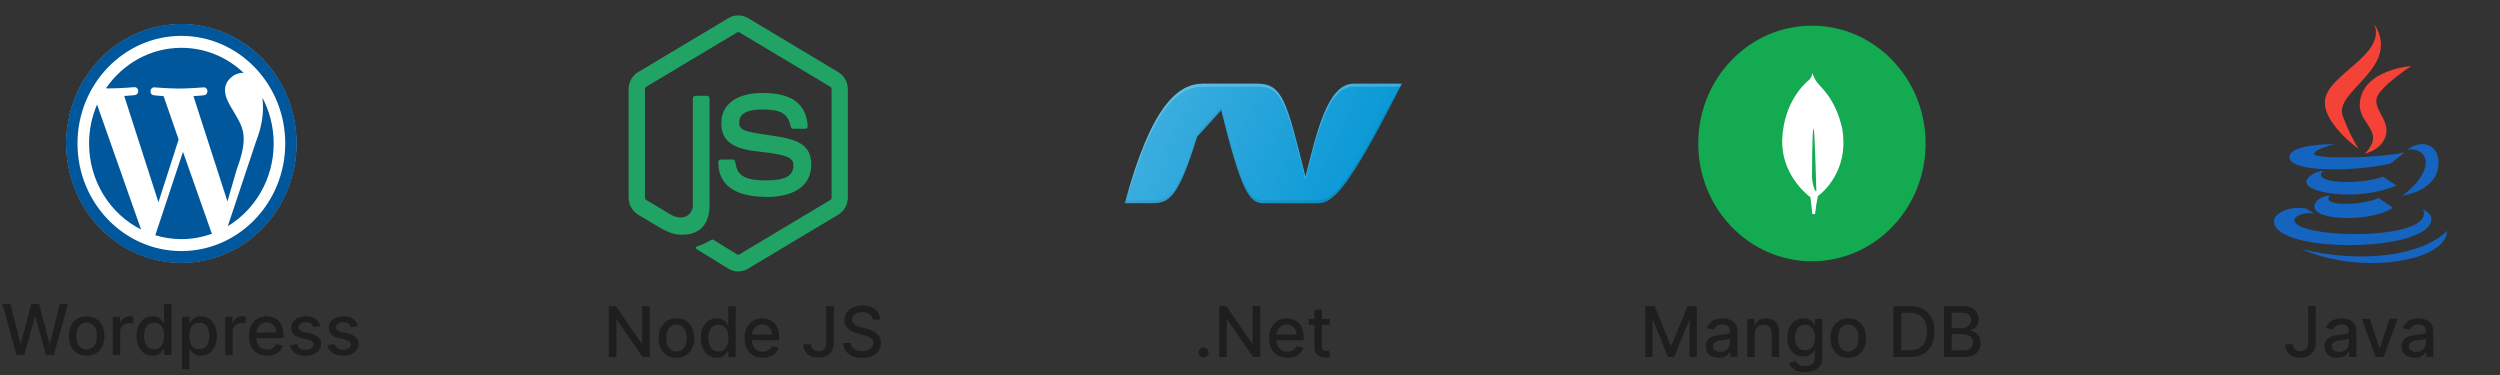 <svg xmlns="http://www.w3.org/2000/svg" width="1213" height="182" viewBox="0 0 1213 182" fill="none"><rect x="0" y="0" width="1213" height="182" fill="#333333" stroke="none"/><path d="M88 11.746C73.19 11.746 58.986 17.842 48.513 28.694C38.041 39.545 32.157 54.263 32.157 69.609C32.157 84.956 38.041 99.674 48.513 110.525C58.986 121.377 73.19 127.473 88 127.473C102.811 127.473 117.015 121.377 127.488 110.525C137.96 99.674 143.844 84.956 143.844 69.609C143.844 54.263 137.96 39.545 127.488 28.694C117.015 17.842 102.811 11.746 88 11.746Z" fill="white"></path><path d="M43.216 69.61C43.216 87.987 53.517 103.852 68.459 111.376L47.09 50.722C44.608 56.497 43.216 62.869 43.216 69.61ZM118.242 67.272C118.242 61.538 115.267 57.556 113.568 54.475C111.292 50.621 109.156 47.407 109.156 43.593C109.156 39.344 113.274 35.356 117.669 35.356C117.867 35.356 118.046 35.373 118.245 35.379C110.284 27.797 99.667 23.203 88.003 23.203C72.918 23.203 59.583 30.936 51.468 42.778C52.106 42.993 52.328 42.891 53.178 42.891C57.85 42.891 65.114 42.311 65.114 42.311C67.522 42.146 67.815 45.826 65.391 46.128C65.391 46.128 62.973 46.433 60.274 46.569L76.876 98.133L86.673 67.675L79.387 46.653C76.977 46.52 74.687 46.212 74.687 46.212C72.275 46.05 72.554 42.224 74.962 42.395C74.962 42.395 82.374 42.975 86.766 42.975C91.454 42.975 98.701 42.395 98.701 42.395C101.111 42.23 101.403 45.91 98.993 46.212C98.993 46.212 96.557 46.517 93.864 46.653L110.354 97.73L114.83 82.282C117.109 76.249 118.242 71.26 118.242 67.272ZM88.787 73.659L75.351 114.126C79.37 115.361 83.608 116.017 88.003 116.017C93.212 116.017 98.217 115.077 102.883 113.386C102.771 113.18 102.645 112.971 102.553 112.748L88.787 73.659ZM127.309 47.329C127.508 48.808 127.611 50.4 127.611 52.1C127.611 56.822 126.755 62.109 124.199 68.74L110.525 109.737C123.844 101.697 132.787 86.728 132.787 69.61C132.787 61.544 130.797 53.959 127.309 47.329Z" fill="#01579B"></path><path d="M32.016 69.61C32.016 101.584 57.125 127.618 87.997 127.618C118.875 127.618 143.983 101.584 143.983 69.61C143.983 37.636 118.874 11.602 88 11.602C57.125 11.602 32.016 37.636 32.016 69.61ZM37.601 69.61C37.601 40.826 60.201 17.405 87.997 17.405C115.793 17.405 138.399 40.826 138.399 69.61C138.399 98.394 115.793 121.82 88 121.82C60.21 121.82 37.601 98.394 37.601 69.61Z" fill="#01579B"></path><path d="M8.027 172.221L1.181 147.537H5.098L9.907 166.652H10.136L15.138 147.537H19.019L24.02 166.664H24.25L29.046 147.537H32.976L26.118 172.221H22.369L17.175 153.732H16.982L11.787 172.221H8.027ZM42.057 172.594C40.322 172.594 38.807 172.197 37.513 171.401C36.22 170.606 35.215 169.493 34.5 168.063C33.785 166.632 33.428 164.961 33.428 163.049C33.428 161.128 33.785 159.449 34.5 158.011C35.215 156.572 36.22 155.456 37.513 154.66C38.807 153.865 40.322 153.467 42.057 153.467C43.793 153.467 45.307 153.865 46.601 154.66C47.895 155.456 48.899 156.572 49.614 158.011C50.329 159.449 50.687 161.128 50.687 163.049C50.687 164.961 50.329 166.632 49.614 168.063C48.899 169.493 47.895 170.606 46.601 171.401C45.307 172.197 43.793 172.594 42.057 172.594ZM42.069 169.569C43.194 169.569 44.126 169.272 44.865 168.677C45.605 168.083 46.151 167.291 46.505 166.303C46.866 165.315 47.047 164.226 47.047 163.037C47.047 161.856 46.866 160.771 46.505 159.782C46.151 158.786 45.605 157.987 44.865 157.384C44.126 156.781 43.194 156.48 42.069 156.48C40.936 156.48 39.996 156.781 39.249 157.384C38.51 157.987 37.959 158.786 37.598 159.782C37.244 160.771 37.067 161.856 37.067 163.037C37.067 164.226 37.244 165.315 37.598 166.303C37.959 167.291 38.51 168.083 39.249 168.677C39.996 169.272 40.936 169.569 42.069 169.569ZM54.709 172.221V153.708H58.193V156.649H58.385C58.723 155.652 59.317 154.869 60.169 154.299C61.029 153.72 62.001 153.431 63.086 153.431C63.311 153.431 63.576 153.439 63.881 153.455C64.195 153.471 64.44 153.491 64.617 153.515V156.962C64.472 156.922 64.215 156.878 63.845 156.83C63.476 156.773 63.106 156.745 62.736 156.745C61.885 156.745 61.125 156.926 60.458 157.288C59.8 157.641 59.277 158.135 58.892 158.77C58.506 159.397 58.313 160.112 58.313 160.915V172.221H54.709ZM74.002 172.582C72.508 172.582 71.174 172.201 70.001 171.437C68.836 170.666 67.92 169.569 67.253 168.147C66.594 166.717 66.265 165.001 66.265 163C66.265 161 66.598 159.288 67.265 157.866C67.94 156.444 68.864 155.355 70.037 154.6C71.21 153.845 72.54 153.467 74.027 153.467C75.176 153.467 76.1 153.66 76.799 154.045C77.506 154.423 78.052 154.865 78.438 155.371C78.832 155.877 79.137 156.323 79.354 156.709H79.571V147.537H83.174V172.221H79.655V169.34H79.354C79.137 169.734 78.823 170.184 78.414 170.69C78.012 171.196 77.457 171.638 76.75 172.016C76.043 172.393 75.127 172.582 74.002 172.582ZM74.798 169.509C75.835 169.509 76.71 169.236 77.425 168.689C78.148 168.135 78.695 167.368 79.064 166.387C79.442 165.407 79.631 164.266 79.631 162.964C79.631 161.679 79.446 160.554 79.077 159.59C78.707 158.625 78.165 157.874 77.45 157.336C76.734 156.797 75.85 156.528 74.798 156.528C73.713 156.528 72.809 156.81 72.086 157.372C71.363 157.934 70.817 158.702 70.447 159.674C70.085 160.646 69.905 161.743 69.905 162.964C69.905 164.202 70.089 165.315 70.459 166.303C70.829 167.291 71.375 168.075 72.098 168.653C72.829 169.224 73.729 169.509 74.798 169.509ZM88.318 179.163V153.708H91.837V156.709H92.138C92.347 156.323 92.649 155.877 93.043 155.371C93.436 154.865 93.983 154.423 94.682 154.045C95.381 153.66 96.305 153.467 97.454 153.467C98.948 153.467 100.282 153.845 101.455 154.6C102.628 155.355 103.548 156.444 104.215 157.866C104.89 159.288 105.228 161 105.228 163C105.228 165.001 104.894 166.717 104.227 168.147C103.56 169.569 102.644 170.666 101.479 171.437C100.314 172.201 98.984 172.582 97.49 172.582C96.365 172.582 95.445 172.393 94.73 172.016C94.023 171.638 93.468 171.196 93.067 170.69C92.665 170.184 92.356 169.734 92.138 169.34H91.922V179.163H88.318ZM91.849 162.964C91.849 164.266 92.038 165.407 92.416 166.387C92.793 167.368 93.34 168.135 94.055 168.689C94.77 169.236 95.646 169.509 96.682 169.509C97.759 169.509 98.659 169.224 99.382 168.653C100.105 168.075 100.652 167.291 101.021 166.303C101.399 165.315 101.588 164.202 101.588 162.964C101.588 161.743 101.403 160.646 101.033 159.674C100.672 158.702 100.125 157.934 99.394 157.372C98.671 156.81 97.767 156.528 96.682 156.528C95.638 156.528 94.754 156.797 94.031 157.336C93.316 157.874 92.773 158.625 92.404 159.59C92.034 160.554 91.849 161.679 91.849 162.964ZM109.265 172.221V153.708H112.748V156.649H112.941C113.279 155.652 113.873 154.869 114.725 154.299C115.585 153.72 116.557 153.431 117.642 153.431C117.867 153.431 118.132 153.439 118.437 153.455C118.751 153.471 118.996 153.491 119.172 153.515V156.962C119.028 156.922 118.771 156.878 118.401 156.83C118.031 156.773 117.662 156.745 117.292 156.745C116.441 156.745 115.681 156.926 115.014 157.288C114.355 157.641 113.833 158.135 113.447 158.77C113.062 159.397 112.869 160.112 112.869 160.915V172.221H109.265ZM129.607 172.594C127.783 172.594 126.212 172.205 124.894 171.425C123.585 170.638 122.572 169.533 121.857 168.111C121.15 166.681 120.797 165.005 120.797 163.085C120.797 161.189 121.15 159.517 121.857 158.071C122.572 156.625 123.569 155.496 124.846 154.684C126.132 153.873 127.634 153.467 129.354 153.467C130.398 153.467 131.411 153.64 132.391 153.985C133.371 154.331 134.251 154.873 135.031 155.612C135.81 156.352 136.425 157.312 136.875 158.493C137.325 159.666 137.55 161.092 137.55 162.771V164.049H122.833V161.349H134.018C134.018 160.401 133.825 159.562 133.44 158.83C133.054 158.091 132.512 157.509 131.813 157.083C131.122 156.657 130.31 156.444 129.378 156.444C128.366 156.444 127.482 156.693 126.726 157.191C125.979 157.681 125.401 158.324 124.991 159.12C124.589 159.907 124.388 160.763 124.388 161.687V163.796C124.388 165.033 124.605 166.086 125.039 166.954C125.481 167.822 126.096 168.484 126.883 168.942C127.67 169.392 128.591 169.617 129.643 169.617C130.326 169.617 130.949 169.521 131.511 169.328C132.074 169.127 132.56 168.83 132.97 168.436C133.379 168.042 133.693 167.556 133.91 166.978L137.321 167.593C137.047 168.597 136.557 169.477 135.85 170.232C135.151 170.979 134.271 171.562 133.211 171.98C132.158 172.389 130.957 172.594 129.607 172.594ZM155.42 158.228L152.154 158.806C152.018 158.388 151.801 157.991 151.503 157.613C151.214 157.235 150.82 156.926 150.322 156.685C149.824 156.444 149.201 156.323 148.454 156.323C147.434 156.323 146.582 156.552 145.899 157.01C145.216 157.46 144.875 158.043 144.875 158.758C144.875 159.377 145.104 159.875 145.562 160.253C146.02 160.63 146.759 160.94 147.779 161.181L150.72 161.856C152.423 162.249 153.693 162.856 154.529 163.675C155.364 164.495 155.782 165.56 155.782 166.869C155.782 167.978 155.461 168.967 154.818 169.834C154.183 170.694 153.295 171.369 152.154 171.859C151.021 172.349 149.708 172.594 148.213 172.594C146.14 172.594 144.449 172.152 143.139 171.269C141.829 170.377 141.026 169.111 140.728 167.472L144.212 166.942C144.429 167.85 144.875 168.537 145.549 169.003C146.224 169.461 147.104 169.69 148.189 169.69C149.37 169.69 150.314 169.445 151.021 168.954C151.728 168.456 152.082 167.85 152.082 167.135C152.082 166.556 151.865 166.07 151.431 165.676C151.005 165.282 150.35 164.985 149.467 164.784L146.333 164.097C144.605 163.704 143.328 163.077 142.5 162.217C141.681 161.357 141.271 160.269 141.271 158.951C141.271 157.858 141.576 156.902 142.187 156.082C142.797 155.263 143.641 154.624 144.718 154.166C145.795 153.7 147.028 153.467 148.418 153.467C150.419 153.467 151.994 153.901 153.143 154.769C154.292 155.628 155.051 156.781 155.42 158.228ZM173.617 158.228L170.351 158.806C170.214 158.388 169.997 157.991 169.7 157.613C169.411 157.235 169.017 156.926 168.519 156.685C168.02 156.444 167.398 156.323 166.65 156.323C165.63 156.323 164.778 156.552 164.095 157.01C163.412 157.46 163.071 158.043 163.071 158.758C163.071 159.377 163.3 159.875 163.758 160.253C164.216 160.63 164.955 160.94 165.976 161.181L168.916 161.856C170.62 162.249 171.889 162.856 172.725 163.675C173.561 164.495 173.978 165.56 173.978 166.869C173.978 167.978 173.657 168.967 173.014 169.834C172.379 170.694 171.492 171.369 170.351 171.859C169.218 172.349 167.904 172.594 166.409 172.594C164.336 172.594 162.645 172.152 161.335 171.269C160.026 170.377 159.222 169.111 158.925 167.472L162.408 166.942C162.625 167.85 163.071 168.537 163.746 169.003C164.421 169.461 165.301 169.69 166.385 169.69C167.566 169.69 168.511 169.445 169.218 168.954C169.925 168.456 170.278 167.85 170.278 167.135C170.278 166.556 170.061 166.07 169.627 165.676C169.202 165.282 168.547 164.985 167.663 164.784L164.529 164.097C162.802 163.704 161.524 163.077 160.697 162.217C159.877 161.357 159.467 160.269 159.467 158.951C159.467 157.858 159.772 156.902 160.383 156.082C160.994 155.263 161.837 154.624 162.914 154.166C163.991 153.7 165.224 153.467 166.614 153.467C168.615 153.467 170.19 153.901 171.339 154.769C172.488 155.628 173.247 156.781 173.617 158.228Z" fill="#1F1D1D"></path><path d="M358.201 131.734C356.594 131.734 355.002 131.299 353.594 130.458L338.926 121.458C336.734 120.187 337.804 119.738 338.526 119.48C341.448 118.421 342.039 118.18 345.157 116.344C345.484 116.15 345.913 116.22 346.249 116.426L357.518 123.355C357.924 123.584 358.503 123.584 358.878 123.355L402.817 97.074C403.223 96.833 403.489 96.346 403.489 95.844V43.309C403.489 42.784 403.226 42.317 402.809 42.056L358.89 15.796C358.484 15.546 357.944 15.546 357.538 15.796L313.624 42.053C313.199 42.303 312.927 42.793 312.927 43.294V95.833C312.927 96.334 313.19 96.813 313.61 97.051L325.644 104.253C332.177 107.637 336.169 103.649 336.169 99.638V47.787C336.169 47.048 336.729 46.476 337.445 46.476H343.01C343.704 46.476 344.275 47.045 344.275 47.787V99.664C344.275 108.69 339.525 113.876 331.265 113.876C328.723 113.876 326.722 113.876 321.135 111.028L309.608 104.145C306.758 102.434 304.997 99.241 304.997 95.836V43.297C304.997 39.878 306.758 36.687 309.605 34.999L353.591 8.707C356.373 7.077 360.068 7.077 362.831 8.707L406.761 35.011C409.594 36.708 411.366 39.889 411.366 43.309V95.847C411.366 99.255 409.594 102.434 406.758 104.145L362.828 130.435C361.42 131.279 359.825 131.711 358.198 131.711" fill="#21A366"></path><path d="M371.773 95.53C352.548 95.53 348.518 86.385 348.518 78.717C348.518 77.989 349.086 77.406 349.791 77.406H355.468C356.095 77.406 356.624 77.878 356.722 78.519C357.578 84.512 360.131 87.534 371.756 87.534C381.016 87.534 384.954 85.367 384.954 80.277C384.954 77.348 383.832 75.172 369.447 73.713C357.413 72.484 349.979 69.737 349.979 59.765C349.979 50.58 357.458 45.109 369.984 45.109C384.053 45.109 391.026 50.171 391.905 61.041C391.938 61.418 391.807 61.781 391.563 62.056C391.322 62.318 390.981 62.477 390.628 62.477H384.921C384.327 62.477 383.809 62.045 383.689 61.45C382.315 55.148 378.992 53.132 369.962 53.132C359.854 53.132 358.679 56.778 358.679 59.513C358.679 62.828 360.064 63.797 373.702 65.668C387.208 67.524 393.621 70.146 393.621 79.981C393.621 89.895 385.635 95.582 371.711 95.582" fill="#21A366"></path><path d="M315.267 148.537V173.221H311.844L299.298 155.118H299.069V173.221H295.345V148.537H298.792L311.35 166.664H311.579V148.537H315.267ZM328.209 173.594C326.473 173.594 324.959 173.197 323.665 172.401C322.371 171.606 321.367 170.493 320.652 169.063C319.937 167.632 319.579 165.961 319.579 164.049C319.579 162.128 319.937 160.449 320.652 159.011C321.367 157.572 322.371 156.456 323.665 155.66C324.959 154.865 326.473 154.467 328.209 154.467C329.944 154.467 331.459 154.865 332.753 155.66C334.046 156.456 335.051 157.572 335.766 159.011C336.481 160.449 336.838 162.128 336.838 164.049C336.838 165.961 336.481 167.632 335.766 169.063C335.051 170.493 334.046 171.606 332.753 172.401C331.459 173.197 329.944 173.594 328.209 173.594ZM328.221 170.569C329.346 170.569 330.278 170.272 331.017 169.677C331.756 169.083 332.303 168.291 332.656 167.303C333.018 166.315 333.199 165.226 333.199 164.037C333.199 162.856 333.018 161.771 332.656 160.782C332.303 159.786 331.756 158.987 331.017 158.384C330.278 157.781 329.346 157.48 328.221 157.48C327.088 157.48 326.148 157.781 325.401 158.384C324.661 158.987 324.111 159.786 323.749 160.782C323.396 161.771 323.219 162.856 323.219 164.037C323.219 165.226 323.396 166.315 323.749 167.303C324.111 168.291 324.661 169.083 325.401 169.677C326.148 170.272 327.088 170.569 328.221 170.569ZM347.791 173.582C346.297 173.582 344.963 173.201 343.79 172.437C342.625 171.666 341.709 170.569 341.042 169.147C340.383 167.717 340.053 166.001 340.053 164C340.053 162 340.387 160.288 341.054 158.866C341.729 157.444 342.653 156.355 343.826 155.6C344.999 154.845 346.329 154.467 347.815 154.467C348.964 154.467 349.888 154.66 350.587 155.045C351.295 155.423 351.841 155.865 352.227 156.371C352.62 156.877 352.926 157.323 353.143 157.709H353.36V148.537H356.963V173.221H353.444V170.34H353.143C352.926 170.734 352.612 171.184 352.202 171.69C351.801 172.196 351.246 172.638 350.539 173.016C349.832 173.393 348.916 173.582 347.791 173.582ZM348.587 170.509C349.623 170.509 350.499 170.236 351.214 169.689C351.937 169.135 352.484 168.368 352.853 167.387C353.231 166.407 353.42 165.266 353.42 163.964C353.42 162.679 353.235 161.554 352.865 160.59C352.496 159.625 351.953 158.874 351.238 158.336C350.523 157.797 349.639 157.528 348.587 157.528C347.502 157.528 346.598 157.81 345.875 158.372C345.152 158.934 344.605 159.702 344.236 160.674C343.874 161.646 343.693 162.743 343.693 163.964C343.693 165.202 343.878 166.315 344.248 167.303C344.617 168.291 345.164 169.075 345.887 169.653C346.618 170.224 347.518 170.509 348.587 170.509ZM370.085 173.594C368.261 173.594 366.691 173.205 365.373 172.425C364.063 171.638 363.051 170.533 362.336 169.111C361.629 167.681 361.275 166.005 361.275 164.085C361.275 162.189 361.629 160.517 362.336 159.071C363.051 157.625 364.047 156.496 365.325 155.684C366.61 154.873 368.113 154.467 369.832 154.467C370.877 154.467 371.889 154.64 372.87 154.985C373.85 155.331 374.73 155.873 375.509 156.612C376.288 157.352 376.903 158.312 377.353 159.493C377.803 160.666 378.028 162.092 378.028 163.771V165.049H363.312V162.349H374.497C374.497 161.401 374.304 160.562 373.918 159.83C373.532 159.091 372.99 158.509 372.291 158.083C371.6 157.657 370.789 157.444 369.856 157.444C368.844 157.444 367.96 157.693 367.205 158.191C366.458 158.681 365.879 159.324 365.469 160.12C365.068 160.907 364.867 161.763 364.867 162.687V164.796C364.867 166.033 365.084 167.086 365.518 167.954C365.959 168.822 366.574 169.484 367.362 169.942C368.149 170.392 369.069 170.617 370.122 170.617C370.805 170.617 371.427 170.521 371.99 170.328C372.552 170.127 373.038 169.83 373.448 169.436C373.858 169.042 374.171 168.556 374.388 167.978L377.799 168.593C377.526 169.597 377.036 170.477 376.329 171.232C375.63 171.979 374.75 172.562 373.689 172.98C372.637 173.389 371.435 173.594 370.085 173.594ZM400.892 148.537H404.604V166.037C404.604 167.62 404.291 168.974 403.664 170.099C403.045 171.224 402.173 172.084 401.048 172.678C399.924 173.265 398.606 173.558 397.095 173.558C395.705 173.558 394.456 173.305 393.347 172.799C392.246 172.293 391.374 171.557 390.731 170.593C390.097 169.621 389.779 168.44 389.779 167.05H393.479C393.479 167.733 393.636 168.323 393.95 168.822C394.271 169.32 394.709 169.709 395.263 169.991C395.826 170.264 396.468 170.4 397.192 170.4C397.979 170.4 398.646 170.236 399.192 169.906C399.747 169.569 400.169 169.075 400.458 168.424C400.747 167.773 400.892 166.977 400.892 166.037V148.537ZM423.487 155.021C423.359 153.88 422.828 152.997 421.896 152.37C420.964 151.735 419.791 151.418 418.377 151.418C417.365 151.418 416.489 151.578 415.75 151.9C415.01 152.213 414.436 152.647 414.026 153.201C413.624 153.748 413.423 154.371 413.423 155.07C413.423 155.656 413.56 156.162 413.833 156.588C414.114 157.014 414.48 157.372 414.93 157.661C415.388 157.942 415.878 158.179 416.4 158.372C416.923 158.557 417.425 158.709 417.907 158.83L420.317 159.457C421.105 159.65 421.912 159.911 422.74 160.24C423.568 160.57 424.335 161.003 425.042 161.542C425.749 162.08 426.32 162.747 426.754 163.543C427.195 164.338 427.416 165.29 427.416 166.399C427.416 167.797 427.055 169.038 426.332 170.123C425.617 171.208 424.576 172.064 423.21 172.69C421.852 173.317 420.209 173.63 418.281 173.63C416.433 173.63 414.834 173.337 413.484 172.751C412.134 172.164 411.077 171.332 410.314 170.256C409.551 169.171 409.129 167.885 409.048 166.399H412.785C412.857 167.291 413.146 168.034 413.652 168.629C414.167 169.215 414.822 169.653 415.617 169.942C416.42 170.224 417.3 170.364 418.257 170.364C419.309 170.364 420.245 170.2 421.065 169.87C421.892 169.533 422.543 169.067 423.017 168.472C423.491 167.869 423.728 167.166 423.728 166.363C423.728 165.632 423.519 165.033 423.102 164.567C422.692 164.101 422.133 163.715 421.426 163.41C420.727 163.105 419.936 162.835 419.052 162.602L416.135 161.807C414.159 161.269 412.592 160.477 411.435 159.433C410.286 158.388 409.711 157.006 409.711 155.286C409.711 153.864 410.097 152.623 410.868 151.562C411.64 150.502 412.684 149.678 414.002 149.091C415.32 148.497 416.806 148.2 418.461 148.2C420.133 148.2 421.607 148.493 422.885 149.079C424.17 149.666 425.183 150.474 425.922 151.502C426.661 152.522 427.047 153.696 427.079 155.021H423.487Z" fill="#1F1D1D"></path><g clip-path="url(#clip0_1_6520)"><path d="M545.788 98.608C545.788 98.608 548.465 98.608 557.471 98.608C566.477 98.608 570.98 98.407 580.838 66.385L592.522 53.495C602.22 92.503 606.031 98.608 612.968 98.608C619.905 98.608 632.141 98.614 639.261 98.614C646.38 98.614 653.677 93.171 680.148 40.605C680.148 40.605 669.742 40.605 656.781 40.605C643.82 40.605 638.708 65.377 633.414 85.719C624.286 49.467 622.461 40.605 610.047 40.605C597.633 40.605 595.625 40.605 583.759 40.605C571.893 40.605 558.749 50.474 545.788 98.608Z" fill="#0A99D6"></path><path opacity="0.2" d="M583.759 42.056C595.625 42.056 597.633 42.056 610.047 42.056C622.461 42.056 624.286 50.917 633.414 87.169C638.708 66.828 643.819 42.056 656.781 42.056C667.804 42.056 676.912 42.056 679.409 42.056C679.663 41.553 679.89 41.117 680.148 40.605C680.148 40.605 669.742 40.605 656.781 40.605C643.819 40.605 638.708 65.377 633.414 85.719C624.286 49.467 622.461 40.605 610.047 40.605C597.633 40.605 595.625 40.605 583.759 40.605C571.893 40.605 558.749 50.474 545.788 98.608C545.788 98.608 551.825 79.877 554.635 72.893C564.657 47.987 574.59 42.056 583.759 42.056Z" fill="white"></path><path opacity="0.1" d="M639.261 97.164C632.141 97.164 619.905 97.158 612.968 97.158C606.031 97.158 602.22 91.053 592.522 52.045L580.838 64.934C570.98 96.957 566.477 97.158 557.471 97.158C550.326 97.158 547.2 97.158 546.199 97.158C546.062 97.658 545.925 98.1 545.788 98.608C545.788 98.608 548.465 98.608 557.471 98.608C566.477 98.608 570.98 98.407 580.838 66.385L592.522 53.495C602.22 92.503 606.031 98.608 612.968 98.608C619.905 98.608 632.141 98.614 639.261 98.614C646.381 98.614 653.677 93.17 680.148 40.605C680.148 40.605 675.446 48.394 673.629 51.88C652.421 92.575 645.755 97.164 639.261 97.164Z" fill="#010101"></path><path d="M545.788 98.608C545.788 98.608 548.465 98.608 557.471 98.608C566.477 98.608 570.98 98.407 580.838 66.385L592.522 53.495C602.22 92.503 606.031 98.608 612.968 98.608C619.905 98.608 632.141 98.614 639.261 98.614C646.38 98.614 653.677 93.171 680.148 40.605C680.148 40.605 669.742 40.605 656.781 40.605C643.82 40.605 638.708 65.377 633.414 85.719C624.286 49.467 622.461 40.605 610.047 40.605C597.633 40.605 595.625 40.605 583.759 40.605C571.893 40.605 558.749 50.474 545.788 98.608Z" fill="url(#paint0_linear_1_6520)"></path></g><path d="M584.007 173.45C583.348 173.45 582.781 173.217 582.307 172.751C581.833 172.277 581.596 171.706 581.596 171.039C581.596 170.38 581.833 169.818 582.307 169.352C582.781 168.878 583.348 168.641 584.007 168.641C584.666 168.641 585.232 168.878 585.706 169.352C586.18 169.818 586.417 170.38 586.417 171.039C586.417 171.481 586.305 171.887 586.08 172.256C585.863 172.618 585.574 172.907 585.212 173.124C584.85 173.341 584.449 173.45 584.007 173.45ZM611.457 148.537V173.221H608.034L595.487 155.118H595.258V173.221H591.534V148.537H594.981L607.539 166.664H607.768V148.537H611.457ZM624.579 173.594C622.755 173.594 621.184 173.205 619.866 172.425C618.556 171.638 617.544 170.533 616.829 169.111C616.122 167.681 615.768 166.005 615.768 164.085C615.768 162.189 616.122 160.517 616.829 159.071C617.544 157.625 618.54 156.496 619.818 155.684C621.104 154.873 622.606 154.467 624.326 154.467C625.37 154.467 626.383 154.64 627.363 154.985C628.343 155.331 629.223 155.873 630.002 156.612C630.782 157.352 631.396 158.312 631.846 159.493C632.296 160.666 632.521 162.092 632.521 163.771V165.049H617.805V162.349H628.99C628.99 161.401 628.797 160.562 628.411 159.83C628.026 159.091 627.483 158.509 626.784 158.083C626.093 157.657 625.282 157.444 624.35 157.444C623.337 157.444 622.453 157.693 621.698 158.191C620.951 158.681 620.372 159.324 619.963 160.12C619.561 160.907 619.36 161.763 619.36 162.687V164.796C619.36 166.033 619.577 167.086 620.011 167.954C620.453 168.822 621.067 169.484 621.855 169.942C622.642 170.392 623.562 170.617 624.615 170.617C625.298 170.617 625.921 170.521 626.483 170.328C627.045 170.127 627.532 169.83 627.941 169.436C628.351 169.042 628.665 168.556 628.881 167.978L632.292 168.593C632.019 169.597 631.529 170.477 630.822 171.232C630.123 171.979 629.243 172.562 628.182 172.98C627.13 173.389 625.929 173.594 624.579 173.594ZM645.161 154.708V157.601H635.049V154.708H645.161ZM637.761 150.273H641.365V167.785C641.365 168.484 641.469 169.01 641.678 169.364C641.887 169.709 642.156 169.946 642.486 170.075C642.823 170.196 643.189 170.256 643.583 170.256C643.872 170.256 644.125 170.236 644.342 170.196C644.559 170.155 644.728 170.123 644.848 170.099L645.499 173.076C645.29 173.156 644.993 173.237 644.607 173.317C644.221 173.406 643.739 173.454 643.161 173.462C642.213 173.478 641.329 173.309 640.509 172.956C639.69 172.602 639.027 172.056 638.521 171.316C638.014 170.577 637.761 169.649 637.761 168.532V150.273Z" fill="#1F1D1D"></path><path d="M879.149 126.764C909.612 126.764 934.307 101.176 934.307 69.611C934.307 38.046 909.612 12.457 879.149 12.457C848.685 12.457 823.99 38.046 823.99 69.611C823.99 101.176 848.685 126.764 879.149 126.764Z" fill="#13AA52"></path><path d="M893.893 62.626C890.409 46.694 882.175 41.455 881.288 39.453C880.319 38.041 879.336 35.53 879.336 35.53C879.32 35.487 879.294 35.412 879.264 35.34C879.164 36.752 879.112 37.297 877.824 38.721C875.829 40.337 865.592 49.237 864.759 67.339C863.982 84.222 876.529 94.282 878.226 95.564L878.418 95.706V95.694C878.429 95.779 878.957 99.712 879.328 103.881H880.657C880.969 100.934 881.437 98.008 882.058 95.114L882.165 95.042C882.924 94.478 883.648 93.865 884.332 93.206L884.409 93.133C888.016 89.68 894.501 81.695 894.437 68.962C894.424 66.838 894.242 64.719 893.893 62.626ZM879.187 86.032C879.187 86.032 879.187 62.354 879.941 62.358C880.529 62.358 881.291 92.901 881.291 92.901C880.243 92.77 879.187 87.874 879.187 86.032Z" fill="white"></path><path d="M798.286 148.537H802.805L810.664 167.725H810.953L818.811 148.537H823.331V173.221H819.787V155.359H819.558L812.279 173.185H809.338L802.058 155.347H801.829V173.221H798.286V148.537ZM833.844 173.63C832.671 173.63 831.61 173.414 830.662 172.98C829.714 172.538 828.962 171.899 828.408 171.063C827.862 170.228 827.588 169.203 827.588 167.99C827.588 166.945 827.789 166.086 828.191 165.411C828.593 164.736 829.135 164.201 829.818 163.808C830.501 163.414 831.264 163.117 832.108 162.916C832.952 162.715 833.812 162.562 834.687 162.458C835.796 162.329 836.696 162.225 837.387 162.144C838.078 162.056 838.58 161.915 838.894 161.723C839.207 161.53 839.364 161.216 839.364 160.782V160.698C839.364 159.646 839.066 158.83 838.472 158.251C837.885 157.673 837.009 157.384 835.844 157.384C834.631 157.384 833.675 157.653 832.976 158.191C832.285 158.721 831.807 159.312 831.542 159.963L828.155 159.192C828.557 158.067 829.143 157.159 829.915 156.468C830.694 155.769 831.59 155.262 832.602 154.949C833.615 154.628 834.679 154.467 835.796 154.467C836.535 154.467 837.319 154.555 838.146 154.732C838.982 154.901 839.761 155.214 840.485 155.672C841.216 156.13 841.814 156.785 842.28 157.637C842.746 158.48 842.979 159.577 842.979 160.927V173.221H839.46V170.69H839.316C839.083 171.156 838.733 171.614 838.267 172.064C837.801 172.514 837.202 172.887 836.471 173.185C835.74 173.482 834.864 173.63 833.844 173.63ZM834.627 170.738C835.623 170.738 836.475 170.541 837.182 170.147C837.897 169.754 838.44 169.239 838.809 168.605C839.187 167.962 839.376 167.275 839.376 166.544V164.157C839.247 164.286 838.998 164.406 838.629 164.519C838.267 164.623 837.853 164.716 837.387 164.796C836.921 164.868 836.467 164.937 836.025 165.001C835.583 165.057 835.214 165.105 834.916 165.145C834.217 165.234 833.579 165.383 833 165.591C832.429 165.8 831.971 166.102 831.626 166.495C831.289 166.881 831.12 167.395 831.12 168.038C831.12 168.93 831.449 169.605 832.108 170.063C832.767 170.513 833.607 170.738 834.627 170.738ZM851.383 162.229V173.221H847.779V154.708H851.239V157.721H851.468C851.893 156.741 852.56 155.953 853.468 155.359C854.384 154.764 855.537 154.467 856.927 154.467C858.189 154.467 859.294 154.732 860.242 155.262C861.19 155.785 861.925 156.564 862.447 157.601C862.97 158.637 863.231 159.919 863.231 161.445V173.221H859.627V161.879C859.627 160.537 859.278 159.489 858.579 158.734C857.879 157.97 856.919 157.589 855.698 157.589C854.862 157.589 854.119 157.769 853.468 158.131C852.825 158.492 852.315 159.023 851.938 159.722C851.568 160.413 851.383 161.248 851.383 162.229ZM875.826 180.549C874.355 180.549 873.09 180.356 872.029 179.97C870.977 179.584 870.117 179.074 869.45 178.439C868.783 177.805 868.285 177.11 867.955 176.354L871.053 175.077C871.27 175.43 871.559 175.804 871.921 176.198C872.29 176.599 872.788 176.941 873.415 177.222C874.05 177.503 874.866 177.644 875.862 177.644C877.228 177.644 878.357 177.311 879.249 176.644C880.141 175.985 880.586 174.932 880.586 173.486V169.846H880.357C880.141 170.24 879.827 170.678 879.417 171.16C879.016 171.642 878.461 172.06 877.754 172.413C877.047 172.767 876.127 172.943 874.994 172.943C873.532 172.943 872.214 172.602 871.041 171.919C869.876 171.228 868.952 170.212 868.269 168.87C867.594 167.52 867.256 165.861 867.256 163.892C867.256 161.923 867.59 160.236 868.257 158.83C868.932 157.424 869.856 156.347 871.029 155.6C872.202 154.845 873.532 154.467 875.018 154.467C876.167 154.467 877.095 154.66 877.802 155.045C878.509 155.423 879.06 155.865 879.454 156.371C879.855 156.877 880.165 157.323 880.382 157.709H880.647V154.708H884.178V173.63C884.178 175.221 883.809 176.527 883.069 177.548C882.33 178.568 881.33 179.323 880.068 179.813C878.815 180.304 877.401 180.549 875.826 180.549ZM875.79 169.954C876.826 169.954 877.702 169.713 878.417 169.231C879.14 168.741 879.687 168.042 880.056 167.134C880.434 166.218 880.623 165.121 880.623 163.844C880.623 162.598 880.438 161.502 880.068 160.553C879.699 159.605 879.156 158.866 878.441 158.336C877.726 157.797 876.842 157.528 875.79 157.528C874.705 157.528 873.801 157.81 873.078 158.372C872.355 158.926 871.808 159.682 871.439 160.638C871.077 161.594 870.896 162.663 870.896 163.844C870.896 165.057 871.081 166.122 871.451 167.038C871.82 167.954 872.367 168.669 873.09 169.183C873.821 169.697 874.721 169.954 875.79 169.954ZM896.809 173.594C895.074 173.594 893.559 173.197 892.265 172.401C890.972 171.606 889.967 170.493 889.252 169.063C888.537 167.632 888.18 165.961 888.18 164.049C888.18 162.128 888.537 160.449 889.252 159.011C889.967 157.572 890.972 156.456 892.265 155.66C893.559 154.865 895.074 154.467 896.809 154.467C898.545 154.467 900.059 154.865 901.353 155.66C902.647 156.456 903.651 157.572 904.366 159.011C905.081 160.449 905.439 162.128 905.439 164.049C905.439 165.961 905.081 167.632 904.366 169.063C903.651 170.493 902.647 171.606 901.353 172.401C900.059 173.197 898.545 173.594 896.809 173.594ZM896.821 170.569C897.946 170.569 898.878 170.272 899.617 169.677C900.357 169.083 900.903 168.291 901.257 167.303C901.618 166.315 901.799 165.226 901.799 164.037C901.799 162.856 901.618 161.771 901.257 160.782C900.903 159.786 900.357 158.987 899.617 158.384C898.878 157.781 897.946 157.48 896.821 157.48C895.688 157.48 894.748 157.781 894.001 158.384C893.262 158.987 892.711 159.786 892.35 160.782C891.996 161.771 891.819 162.856 891.819 164.037C891.819 165.226 891.996 166.315 892.35 167.303C892.711 168.291 893.262 169.083 894.001 169.677C894.748 170.272 895.688 170.569 896.821 170.569ZM926.724 173.221H918.733V148.537H926.977C929.395 148.537 931.472 149.031 933.208 150.02C934.944 151 936.273 152.41 937.197 154.25C938.129 156.082 938.595 158.28 938.595 160.843C938.595 163.414 938.125 165.624 937.185 167.472C936.253 169.32 934.903 170.742 933.136 171.738C931.368 172.727 929.231 173.221 926.724 173.221ZM922.457 169.967H926.519C928.399 169.967 929.962 169.613 931.207 168.906C932.453 168.191 933.385 167.158 934.003 165.808C934.622 164.45 934.931 162.795 934.931 160.843C934.931 158.906 934.622 157.263 934.003 155.913C933.393 154.563 932.481 153.539 931.267 152.84C930.054 152.141 928.548 151.791 926.748 151.791H922.457V169.967ZM943.227 173.221V148.537H952.266C954.018 148.537 955.468 148.826 956.617 149.405C957.766 149.975 958.626 150.751 959.196 151.731C959.767 152.703 960.052 153.8 960.052 155.021C960.052 156.05 959.863 156.918 959.486 157.625C959.108 158.324 958.602 158.886 957.967 159.312C957.34 159.73 956.649 160.035 955.894 160.228V160.469C956.713 160.509 957.513 160.774 958.292 161.265C959.08 161.747 959.731 162.434 960.245 163.326C960.759 164.217 961.016 165.302 961.016 166.58C961.016 167.841 960.719 168.974 960.124 169.979C959.538 170.975 958.63 171.766 957.4 172.353C956.171 172.931 954.6 173.221 952.688 173.221H943.227ZM946.951 170.027H952.326C954.11 170.027 955.388 169.681 956.159 168.99C956.93 168.299 957.316 167.435 957.316 166.399C957.316 165.62 957.119 164.904 956.725 164.254C956.332 163.603 955.769 163.085 955.038 162.699C954.315 162.313 953.455 162.12 952.459 162.12H946.951V170.027ZM946.951 159.216H951.941C952.776 159.216 953.528 159.055 954.194 158.734C954.869 158.412 955.404 157.962 955.797 157.384C956.199 156.797 956.4 156.106 956.4 155.311C956.4 154.29 956.043 153.434 955.327 152.743C954.612 152.052 953.515 151.707 952.037 151.707H946.951V159.216Z" fill="#1F1D1D"></path><path d="M1144.35 72.216C1141.55 67.549 1139.53 63.68 1136.72 56.394C1131.97 44.087 1165.59 32.967 1151.96 11.6C1157.87 26.36 1130.75 35.485 1128.23 47.777C1125.93 59.082 1144.33 72.216 1144.35 72.216Z" fill="#F44336"></path><path d="M1144.98 50.09C1144.45 57.388 1151.22 61.277 1151.42 66.608C1151.58 70.947 1147.37 74.564 1147.37 74.564C1147.37 74.564 1155.01 73.01 1157.39 66.391C1160.03 59.041 1152.25 54.009 1153.05 48.124C1153.8 42.503 1169.94 32.047 1169.94 32.047C1169.94 32.047 1146.2 33.677 1144.98 50.09Z" fill="#F44336"></path><path d="M1167.96 72.671C1172.87 71.528 1177.01 74.767 1177.01 78.5C1177.01 86.915 1165.75 94.868 1165.75 94.868C1165.75 94.868 1183.17 92.715 1183.17 78.901C1183.17 69.764 1174.62 67.482 1167.96 72.671ZM1159.68 79.457C1159.68 79.457 1165.12 75.446 1166.56 73.941C1153.23 76.873 1122.79 77.268 1122.79 74.721C1122.79 72.375 1132.61 69.97 1132.61 69.97C1132.61 69.97 1110.85 69.645 1110.85 76.296C1110.85 83.228 1139.33 83.724 1159.68 79.457Z" fill="#1565C0"></path><path d="M1156.34 85.769C1143.72 90.117 1120.47 88.727 1127.36 82.889C1124.01 82.889 1119.04 85.682 1119.04 88.368C1119.04 93.754 1144.18 97.913 1162.79 90.027L1156.34 85.769Z" fill="#1565C0"></path><path d="M1130.45 94.957C1125.87 94.957 1122.91 98.014 1122.91 100.242C1122.91 107.177 1150.23 107.876 1161.05 100.836L1154.17 96.103C1146.09 99.786 1125.77 100.294 1130.45 94.957Z" fill="#1565C0"></path><path d="M1179.7 106.249C1179.7 103.534 1176.75 102.255 1175.69 101.643C1181.93 117.227 1113.22 116.018 1113.22 106.818C1113.22 104.726 1118.28 102.679 1122.96 103.647L1118.98 101.214C1109.67 99.7 1103.34 103.943 1103.34 107.366C1103.34 123.327 1179.7 122.558 1179.7 106.249Z" fill="#1565C0"></path><path d="M1187.32 111.969C1175.71 123.846 1146.28 128.173 1116.69 120.835C1146.28 133.896 1187.18 126.54 1187.32 111.969Z" fill="#1565C0"></path><path d="M1119.93 148.537H1123.64V166.037C1123.64 167.62 1123.33 168.974 1122.7 170.099C1122.08 171.224 1121.21 172.084 1120.09 172.678C1118.96 173.265 1117.65 173.558 1116.13 173.558C1114.74 173.558 1113.5 173.305 1112.39 172.799C1111.29 172.293 1110.41 171.557 1109.77 170.593C1109.14 169.621 1108.82 168.44 1108.82 167.05H1112.52C1112.52 167.733 1112.68 168.323 1112.99 168.822C1113.31 169.32 1113.75 169.709 1114.3 169.991C1114.87 170.264 1115.51 170.4 1116.23 170.4C1117.02 170.4 1117.69 170.236 1118.23 169.906C1118.79 169.569 1119.21 169.075 1119.5 168.424C1119.79 167.773 1119.93 166.977 1119.93 166.037V148.537ZM1134.16 173.63C1132.99 173.63 1131.93 173.414 1130.98 172.98C1130.03 172.538 1129.28 171.899 1128.73 171.063C1128.18 170.228 1127.91 169.203 1127.91 167.99C1127.91 166.945 1128.11 166.086 1128.51 165.411C1128.91 164.736 1129.45 164.201 1130.14 163.808C1130.82 163.414 1131.58 163.117 1132.43 162.916C1133.27 162.715 1134.13 162.562 1135.01 162.458C1136.11 162.329 1137.01 162.225 1137.71 162.144C1138.4 162.056 1138.9 161.915 1139.21 161.723C1139.53 161.53 1139.68 161.216 1139.68 160.782V160.698C1139.68 159.646 1139.39 158.83 1138.79 158.251C1138.2 157.673 1137.33 157.384 1136.16 157.384C1134.95 157.384 1133.99 157.653 1133.29 158.191C1132.6 158.721 1132.13 159.312 1131.86 159.963L1128.47 159.192C1128.88 158.067 1129.46 157.159 1130.23 156.468C1131.01 155.769 1131.91 155.262 1132.92 154.949C1133.93 154.628 1135 154.467 1136.11 154.467C1136.85 154.467 1137.64 154.555 1138.47 154.732C1139.3 154.901 1140.08 155.214 1140.8 155.672C1141.53 156.13 1142.13 156.785 1142.6 157.637C1143.07 158.48 1143.3 159.577 1143.3 160.927V173.221H1139.78V170.69H1139.63C1139.4 171.156 1139.05 171.614 1138.59 172.064C1138.12 172.514 1137.52 172.887 1136.79 173.185C1136.06 173.482 1135.18 173.63 1134.16 173.63ZM1134.95 170.738C1135.94 170.738 1136.79 170.541 1137.5 170.147C1138.22 169.754 1138.76 169.239 1139.13 168.605C1139.51 167.962 1139.69 167.275 1139.69 166.544V164.157C1139.57 164.286 1139.32 164.406 1138.95 164.519C1138.59 164.623 1138.17 164.716 1137.71 164.796C1137.24 164.868 1136.79 164.937 1136.34 165.001C1135.9 165.057 1135.53 165.105 1135.23 165.145C1134.54 165.234 1133.9 165.383 1133.32 165.591C1132.75 165.8 1132.29 166.102 1131.94 166.495C1131.61 166.881 1131.44 167.395 1131.44 168.038C1131.44 168.93 1131.77 169.605 1132.43 170.063C1133.09 170.513 1133.93 170.738 1134.95 170.738ZM1163.27 154.708L1156.56 173.221H1152.7L1145.98 154.708H1149.85L1154.53 168.954H1154.73L1159.4 154.708H1163.27ZM1171.52 173.63C1170.34 173.63 1169.28 173.414 1168.33 172.98C1167.39 172.538 1166.63 171.899 1166.08 171.063C1165.53 170.228 1165.26 169.203 1165.26 167.99C1165.26 166.945 1165.46 166.086 1165.86 165.411C1166.27 164.736 1166.81 164.201 1167.49 163.808C1168.17 163.414 1168.94 163.117 1169.78 162.916C1170.62 162.715 1171.48 162.562 1172.36 162.458C1173.47 162.329 1174.37 162.225 1175.06 162.144C1175.75 162.056 1176.25 161.915 1176.57 161.723C1176.88 161.53 1177.04 161.216 1177.04 160.782V160.698C1177.04 159.646 1176.74 158.83 1176.14 158.251C1175.56 157.673 1174.68 157.384 1173.52 157.384C1172.3 157.384 1171.35 157.653 1170.65 158.191C1169.96 158.721 1169.48 159.312 1169.21 159.963L1165.83 159.192C1166.23 158.067 1166.82 157.159 1167.59 156.468C1168.37 155.769 1169.26 155.262 1170.27 154.949C1171.29 154.628 1172.35 154.467 1173.47 154.467C1174.21 154.467 1174.99 154.555 1175.82 154.732C1176.65 154.901 1177.43 155.214 1178.16 155.672C1178.89 156.13 1179.49 156.785 1179.95 157.637C1180.42 158.48 1180.65 159.577 1180.65 160.927V173.221H1177.13V170.69H1176.99C1176.76 171.156 1176.41 171.614 1175.94 172.064C1175.47 172.514 1174.87 172.887 1174.14 173.185C1173.41 173.482 1172.54 173.63 1171.52 173.63ZM1172.3 170.738C1173.3 170.738 1174.15 170.541 1174.85 170.147C1175.57 169.754 1176.11 169.239 1176.48 168.605C1176.86 167.962 1177.05 167.275 1177.05 166.544V164.157C1176.92 164.286 1176.67 164.406 1176.3 164.519C1175.94 164.623 1175.53 164.716 1175.06 164.796C1174.59 164.868 1174.14 164.937 1173.7 165.001C1173.26 165.057 1172.89 165.105 1172.59 165.145C1171.89 165.234 1171.25 165.383 1170.67 165.591C1170.1 165.8 1169.64 166.102 1169.3 166.495C1168.96 166.881 1168.79 167.395 1168.79 168.038C1168.79 168.93 1169.12 169.605 1169.78 170.063C1170.44 170.513 1171.28 170.738 1172.3 170.738Z" fill="#1F1D1D"></path><defs><linearGradient id="paint0_linear_1_6520" x1="565.609" y1="46.724" x2="658.568" y2="88.558" gradientUnits="userSpaceOnUse"><stop stop-color="white" stop-opacity="0.2"></stop><stop offset="1" stop-color="white" stop-opacity="0"></stop></linearGradient><clipPath id="clip0_1_6520"><rect width="134.36" height="139.22" fill="white" transform="translate(545.788)"></rect></clipPath></defs></svg>